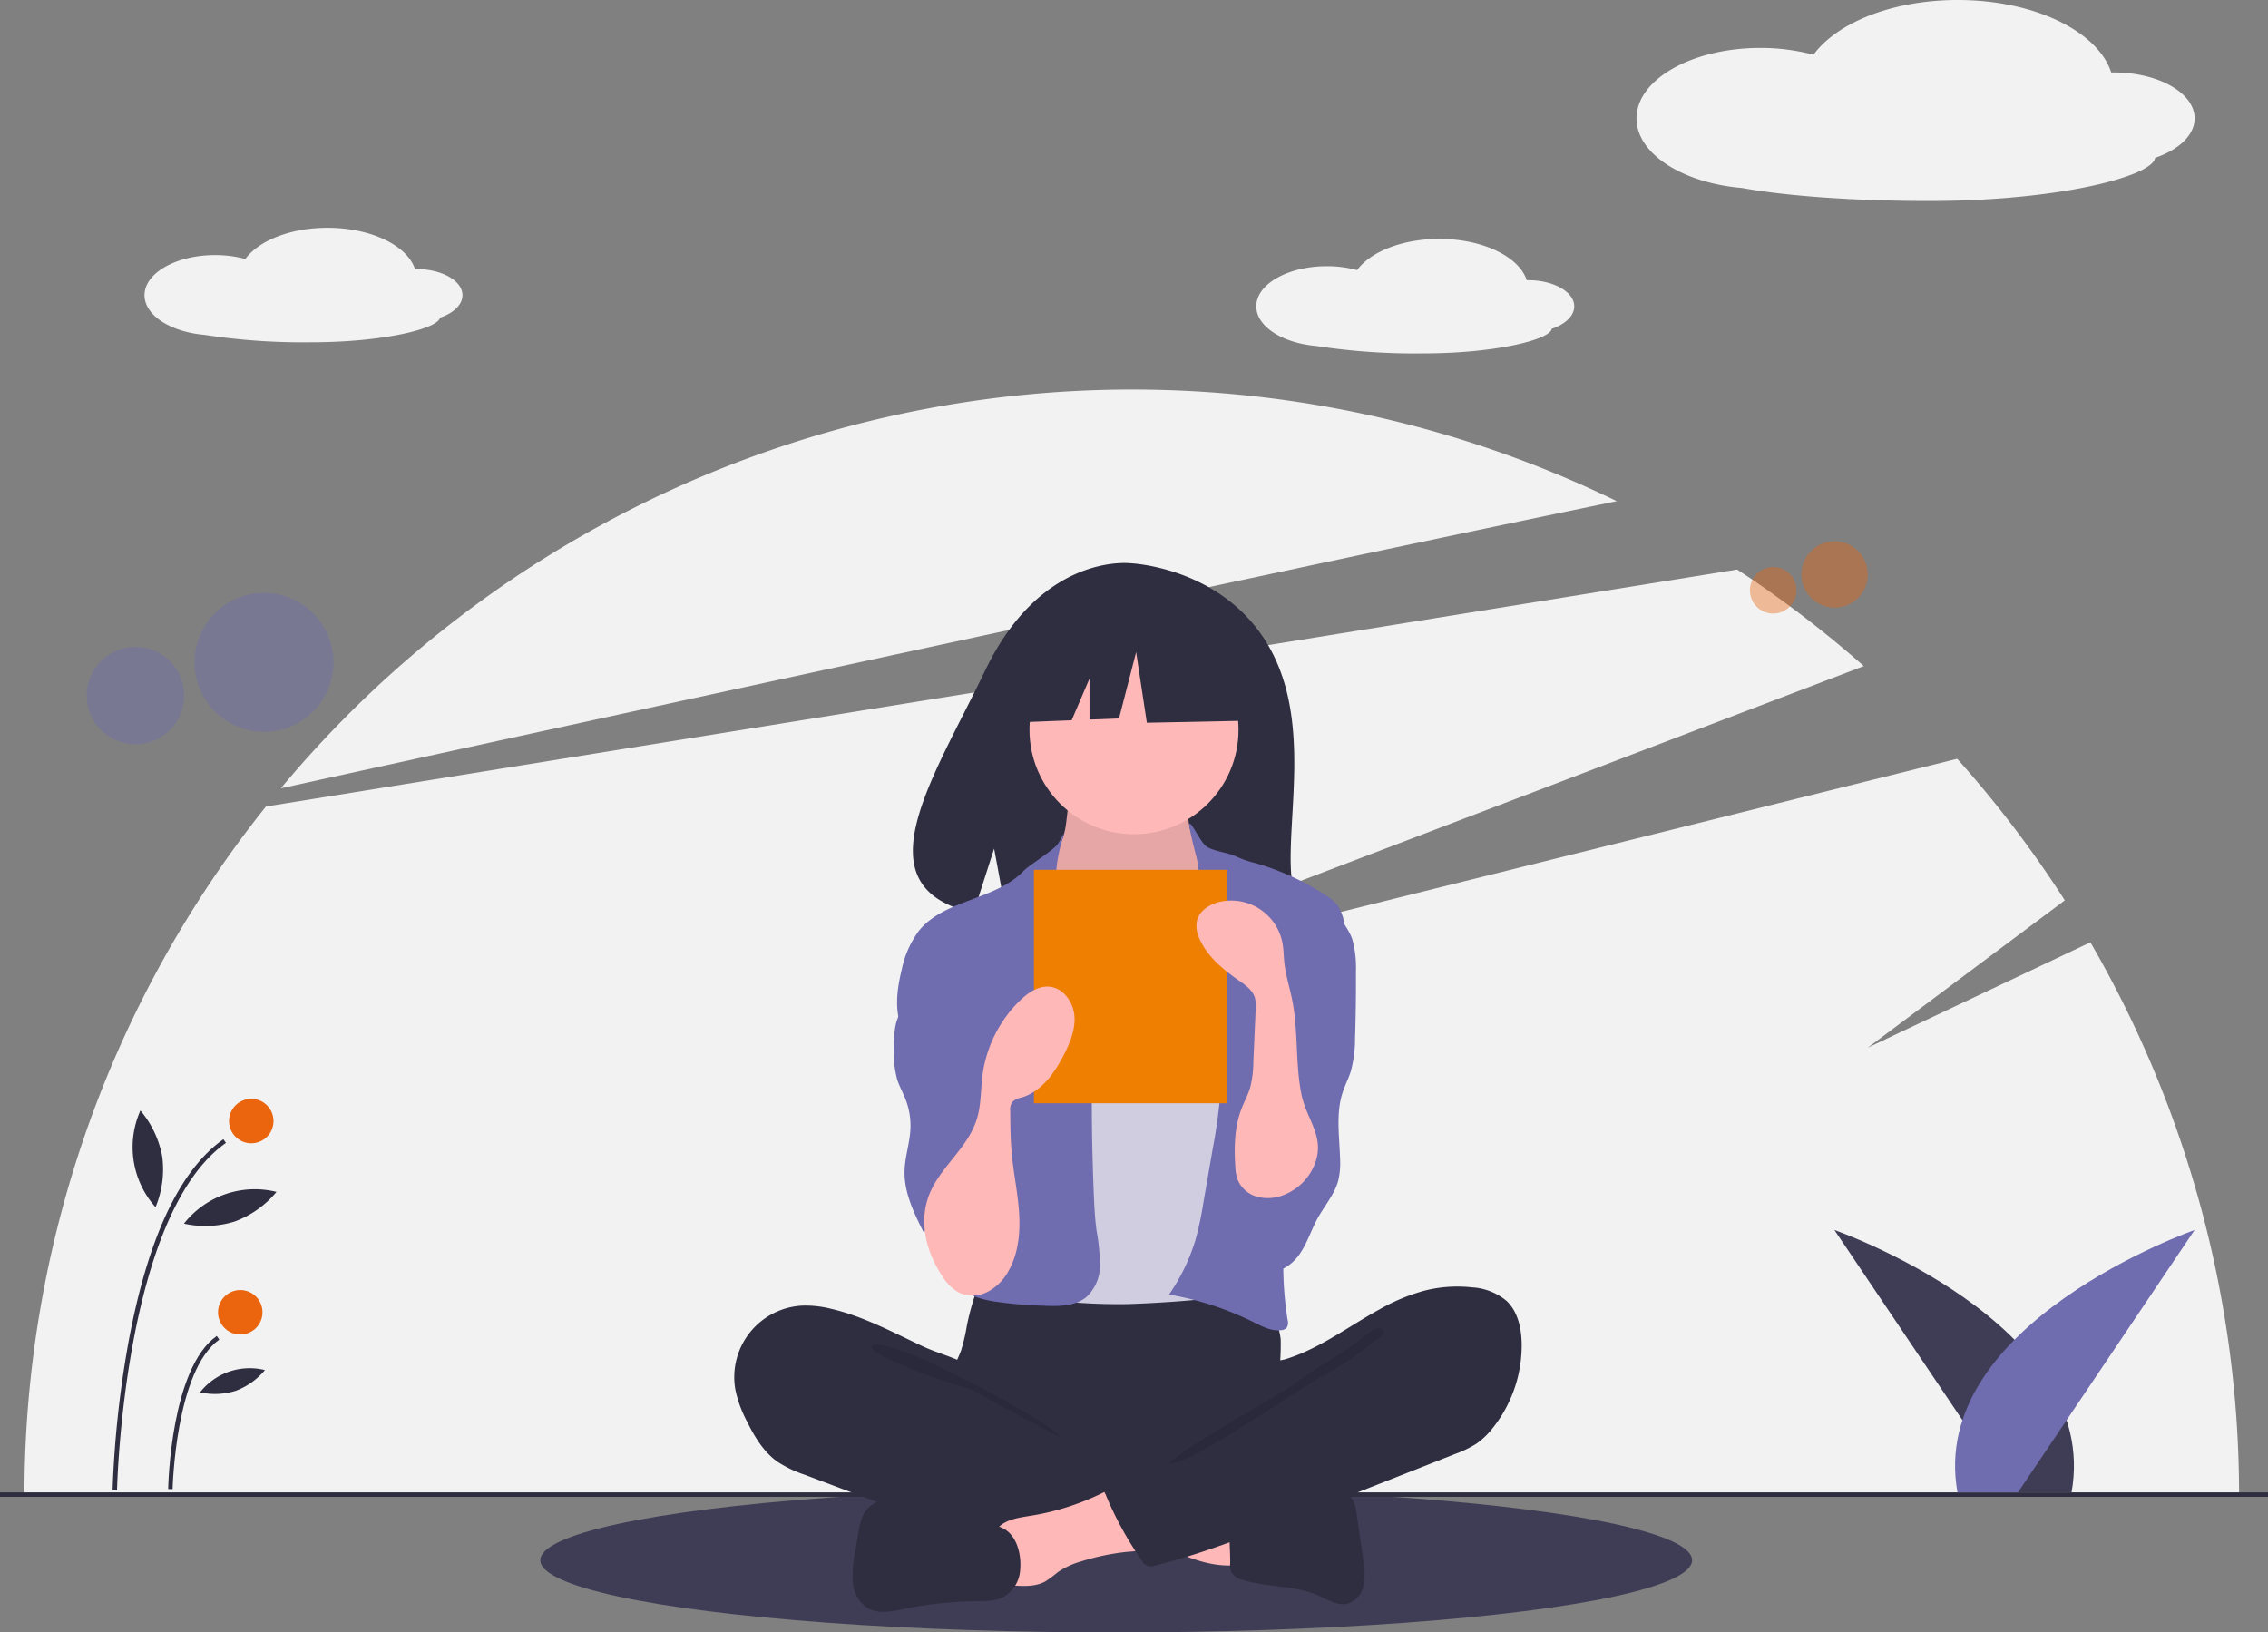 <svg xmlns="http://www.w3.org/2000/svg" width="465.802" height="335.284" viewBox="0 0 465.802 335.284"><rect x="0" y="0" width="465.802" height="335.284" fill="#808080" stroke="none"/><defs><style>.a{fill:#3f3d56;}.b{fill:#f2f2f2;}.c,.k{fill:#ea650d;}.c,.d{opacity:0.4;}.d,.f{fill:#706cb0;}.e{fill:#2f2e41;}.g{fill:#ffb8b8;}.h{opacity:0.1;}.i{fill:#d0cde1;}.j{fill:#ee7f00;}</style></defs><g transform="translate(0 0)"><ellipse class="a" cx="118.277" cy="14.842" rx="118.277" ry="14.842" transform="translate(110.97 305.601)"/><path class="b" d="M525.305,415.621l-45.724,21.64L520.049,407a228.361,228.361,0,0,0-22.1-29.075l-198.3,49.288,179.12-68.328a228.314,228.314,0,0,0-26.011-19.826L150.6,387.731a226.453,226.453,0,0,0-49.6,141.321H555.842a226.331,226.331,0,0,0-30.537-113.431Z" transform="translate(-95.98 -222.081)"/><path class="b" d="M490.671,281.02A227.576,227.576,0,0,0,216.29,340C287.725,324.349,412.1,297.254,490.671,281.02Z" transform="translate(-158.617 -178.091)"/><circle class="c" cx="6.814" cy="6.814" r="6.814" transform="translate(369.974 111.171)"/><circle class="c" cx="4.78" cy="4.78" r="4.78" transform="translate(359.398 116.459)"/><circle class="d" cx="14.27" cy="14.27" r="14.27" transform="translate(39.96 121.771)"/><circle class="d" cx="10.01" cy="10.01" r="10.01" transform="translate(17.81 132.846)"/><rect class="e" width="465.802" height="0.913" transform="translate(0 306.514)"/><path class="a" d="M951.278,689.985,915,636.1s54.94,19.18,48.705,53.887Z" transform="translate(-538.249 -383.471)"/><path class="f" d="M982.187,689.985l36.278-53.887s-54.94,19.18-48.705,53.887Z" transform="translate(-567.733 -383.471)"/><path class="b" d="M220.3,199.2c0-2.967-4.23-5.372-9.449-5.372-.1,0-.205,0-.308,0-1.574-4.826-9.016-8.48-17.96-8.48-7.61,0-14.132,2.646-16.878,6.407a23.931,23.931,0,0,0-6.219-.8c-8,0-14.489,3.688-14.489,8.237,0,4.132,5.353,7.554,12.332,8.146a132.829,132.829,0,0,0,21.895,1.524c15.114,0,26.173-2.883,26.451-5.05C218.447,202.88,220.3,201.162,220.3,199.2Z" transform="translate(-125.317 -138.565)"/><path class="b" d="M720.3,204.2c0-2.967-4.231-5.372-9.449-5.372-.1,0-.206,0-.308,0-1.574-4.826-9.016-8.48-17.96-8.48-7.61,0-14.132,2.646-16.878,6.407a23.932,23.932,0,0,0-6.219-.8c-8,0-14.489,3.688-14.489,8.237,0,4.132,5.353,7.554,12.332,8.146a132.828,132.828,0,0,0,21.895,1.524c15.114,0,26.173-2.883,26.451-5.05C718.447,207.88,720.3,206.162,720.3,204.2Z" transform="translate(-396.982 -141.281)"/><path class="b" d="M940.624,107.208c0-5.208-7.426-9.429-16.586-9.429-.181,0-.361,0-.541.008-2.763-8.47-15.825-14.885-31.525-14.885-13.357,0-24.805,4.644-29.626,11.246a42.008,42.008,0,0,0-10.916-1.4C837.386,92.75,826,99.223,826,107.208c0,7.254,9.4,13.258,21.645,14.3,8.9,1.627,22.8,2.675,38.431,2.675,26.529,0,45.941-5.061,46.428-8.864C937.365,113.673,940.624,110.658,940.624,107.208Z" transform="translate(-489.892 -82.902)"/><path class="e" d="M573.448,352.863c-9.446-15.961-28.134-16.7-28.134-16.7s-18.211-2.329-29.892,21.98C504.533,380.8,489.505,402.672,513,407.976l4.244-13.21,2.628,14.193a91.934,91.934,0,0,0,10.053.172c25.163-.812,49.127.238,48.355-8.792C577.258,388.336,582.537,368.22,573.448,352.863Z" transform="translate(-313.07 -220.471)"/><path class="e" d="M520.326,668.911a37.256,37.256,0,0,1-1.2,5.187c-.591,1.662-1.5,3.2-2.044,4.879-1.723,5.353.665,11.321,4.48,15.453a25.216,25.216,0,0,0,12.294,7.3,50.167,50.167,0,0,0,10.565,1.11c9.82.333,19.892.631,29.2-2.525a50.737,50.737,0,0,0,8.482-3.854,6.35,6.35,0,0,0,2.2-1.733,6.057,6.057,0,0,0,.794-3.555c-.021-4.163-.865-8.3-.664-12.462a49.391,49.391,0,0,0,.33-6.9,12.73,12.73,0,0,0-9.729-10.966,26.424,26.424,0,0,0-8.065,0,205.59,205.59,0,0,1-20.988.938c-7.16-.046-14.276-1.139-21.4-1.253-2.107-.034-2.064.616-2.735,2.655a49.66,49.66,0,0,0-1.513,5.725Z" transform="translate(-321.736 -396.743)"/><path class="g" d="M559.183,443.594a12.5,12.5,0,0,1-1.8,5.15c-1.246,1.7-3.277,2.677-4.617,4.307-2.017,2.454-2.133,5.907-2.141,9.083-.008,2.926.052,6.047,1.684,8.476a14.812,14.812,0,0,0,4.245,3.743c6.12,4.124,12.732,8.322,20.11,8.458,3.057.056,6.335-.733,8.346-3.036a12.531,12.531,0,0,0,2.021-3.605,47.877,47.877,0,0,0,3.389-14.574,17.114,17.114,0,0,0-.645-7c-.9-2.5-2.709-4.555-3.906-6.925a15.416,15.416,0,0,1-1.484-9.122.985.985,0,0,0-.052-.661.963.963,0,0,0-.794-.322l-14.63-1.053a31.833,31.833,0,0,1-4.062-.465c-.789-.16-2.872-1.28-3.624-.983C559.833,435.615,559.468,442.1,559.183,443.594Z" transform="translate(-340.273 -274.215)"/><path class="h" d="M559.183,443.594a12.5,12.5,0,0,1-1.8,5.15c-1.246,1.7-3.277,2.677-4.617,4.307-2.017,2.454-2.133,5.907-2.141,9.083-.008,2.926.052,6.047,1.684,8.476a14.812,14.812,0,0,0,4.245,3.743c6.12,4.124,12.732,8.322,20.11,8.458,3.057.056,6.335-.733,8.346-3.036a12.531,12.531,0,0,0,2.021-3.605,47.877,47.877,0,0,0,3.389-14.574,17.114,17.114,0,0,0-.645-7c-.9-2.5-2.709-4.555-3.906-6.925a15.416,15.416,0,0,1-1.484-9.122.985.985,0,0,0-.052-.661.963.963,0,0,0-.794-.322l-14.63-1.053a31.833,31.833,0,0,1-4.062-.465c-.789-.16-2.872-1.28-3.624-.983C559.833,435.615,559.468,442.1,559.183,443.594Z" transform="translate(-340.273 -274.215)"/><circle class="g" cx="21.463" cy="21.463" r="21.463" transform="translate(211.437 128.413)"/><path class="i" d="M566.728,499.319a13.165,13.165,0,0,0,3.77,3.012,11.848,11.848,0,0,0,4.71.9c3.869.109,8.063-.6,10.755-3.382,3.469-3.586,3.355-9.369,6.075-13.552a3.018,3.018,0,0,1,.876-.958,2.84,2.84,0,0,1,1.491-.343c3.435-.032,6.426,2.2,9.126,4.318a12.023,12.023,0,0,1,3.212,3.272,11.091,11.091,0,0,1,1.083,3.317,145.738,145.738,0,0,1,2.2,19.892c.238,3.68.476,7.364.458,11.052-.058,12.15-2.882,24.1-5.691,35.917-.362,1.523-.857,3.226-2.242,3.955a5.527,5.527,0,0,1-1.956.477,239.407,239.407,0,0,1-24.2,2.015q-4.74.073-9.476-.229a5.108,5.108,0,0,1-1.6-.278,4.5,4.5,0,0,1-1.74-1.478c-4.38-5.52-4.639-13.151-4.611-20.2q.1-25.842,1.847-51.642c.1-1.42.117-3.144-.906-4.261A53.337,53.337,0,0,0,566.728,499.319Z" transform="translate(-344.808 -301.37)"/><path class="f" d="M526.585,459.816c-.725,1.312-6.069,4.571-7.1,5.658-5.765,6.077-16.287,5.849-21.559,12.357a20.279,20.279,0,0,0-3.528,8.027c-1,4.046-1.538,8.458.142,12.272,1.616,3.671,5.018,6.208,7.327,9.487,2.536,3.6,3.676,7.971,4.769,12.237.807,3.15,1.62,6.377,1.306,9.613-.357,3.68-2.138,7.049-3.189,10.593s-1.233,7.765,1.2,10.55c1.786,2.046,4.587,2.857,7.264,3.314a83.481,83.481,0,0,0,10.353.9c3.06.135,6.434.161,8.787-1.8a8.835,8.835,0,0,0,2.768-6.475,41.793,41.793,0,0,0-.713-7.205c-.326-2.484-.452-4.991-.557-7.494q-.706-16.85-.193-33.722a28.694,28.694,0,0,0-.341-7c-.656-3.009-2.283-5.7-3.639-8.462a32.023,32.023,0,0,1-3.551-16.917C526.539,459.733,529.165,455.146,526.585,459.816Z" transform="translate(-309.211 -286.649)"/><path class="f" d="M623.174,457.781c1.1,1.135,4.856,1.509,6.261,2.24a21.936,21.936,0,0,0,4.116,1.425,53.431,53.431,0,0,1,14.458,6.636,8.774,8.774,0,0,1,2.418,2.088,9.574,9.574,0,0,1,1.338,3.777,32.143,32.143,0,0,1-1.151,21.1L646.5,508.206c-3.072,9.82-6.163,19.737-7.027,29.99a70.549,70.549,0,0,0,.633,17.033,2.019,2.019,0,0,1-.208,1.65,1.626,1.626,0,0,1-1.008.464c-1.986.311-3.908-.7-5.708-1.6a63.207,63.207,0,0,0-17.424-5.7,40.507,40.507,0,0,0,5.412-11.156,67.517,67.517,0,0,0,1.635-7.673l1.914-11.072a108.792,108.792,0,0,0,1.642-12.244,15.329,15.329,0,0,0-.266-4.612,22.377,22.377,0,0,0-1.748-4.159,35.54,35.54,0,0,1-3.394-21.227c.543-3.14,1.6-6.284,1.159-9.44-.423-3.034.017-5.393-.762-8.4C618.151,447.735,621.1,455.646,623.174,457.781Z" transform="translate(-375.66 -284.158)"/><path class="f" d="M497.08,513.847c-1.438,2.985-3.843,5.527-4.661,8.738a19.091,19.091,0,0,0-.406,4.567,21.7,21.7,0,0,0,.678,6.867c.457,1.416,1.2,2.721,1.735,4.109a14.9,14.9,0,0,1,.976,6.088c-.144,2.875-1.121,5.666-1.2,8.543-.12,4.525,1.973,8.779,4.015,12.819a9.424,9.424,0,0,1,13.7-4.485,2.809,2.809,0,0,0,.617-2.048q.226-7.875.437-15.75c.221-8.12.432-16.348-1.436-24.254a22.881,22.881,0,0,0-4.561-9.893c-1.267-1.458-5.567-5.3-7.646-3.664-.935.734-.717,2.733-.865,3.746A15.891,15.891,0,0,1,497.08,513.847Z" transform="translate(-308.421 -312.289)"/><path class="f" d="M668.472,496.347a21.968,21.968,0,0,1,.734,6.607q.041,6.808-.18,13.614a25.382,25.382,0,0,1-.884,6.892c-.465,1.461-1.181,2.83-1.661,4.286-1.437,4.363-.652,9.094-.529,13.686a15.552,15.552,0,0,1-.377,4.427c-.759,2.847-2.8,5.147-4.221,7.726-1.352,2.45-2.167,5.2-3.781,7.481s-4.408,4.1-7.117,3.394c-2.052-.531-3.51-2.348-4.519-4.212a20.661,20.661,0,0,1-2.136-13.4c1.013-5.573,4.286-10.517,5.467-16.057,1.621-7.607-.843-15.458-.769-23.236a11.23,11.23,0,0,1,.49-3.6,15.075,15.075,0,0,1,3.178-4.62,58.343,58.343,0,0,0,4.271-5.605c.88-1.312,2.074-4.686,3.634-4.966C663.553,488.133,667.608,493.657,668.472,496.347Z" transform="translate(-390.724 -303.39)"/><path class="e" d="M440.015,670.719a21.187,21.187,0,0,0-5.893-.626,14.708,14.708,0,0,0-13.655,17.339,24.706,24.706,0,0,0,2.335,6.381c1.563,3.172,3.437,6.336,6.331,8.369a24.652,24.652,0,0,0,5.587,2.659l15.238,5.741c2.242.845,4.484,1.689,6.748,2.472a131.985,131.985,0,0,0,35.244,7.007,38.163,38.163,0,0,0,10.943-.555,3.562,3.562,0,0,0,2.241-1.211,3.838,3.838,0,0,0,.5-1.654l.938-6.564a5.5,5.5,0,0,0-.08-2.767,5.3,5.3,0,0,0-2.533-2.387c-10.018-5.754-21.716-8.928-30.148-16.826-1.985-1.859-3.646-4.806-6.058-6.069-2.735-1.432-5.956-2.249-8.783-3.569C452.79,675.574,446.713,672.259,440.015,670.719Z" transform="translate(-269.422 -401.934)"/><path class="h" d="M488.756,689.064c5.386,1.688,28.126,13.38,32.024,17.463-.522.188-18.249-9.746-18.781-9.906a107.1,107.1,0,0,1-14.288-5.035c-.924-.427-6-2.435-5.771-3.6C482.2,686.67,487.8,688.764,488.756,689.064Z" transform="translate(-302.949 -411.429)"/><path class="g" d="M617.74,770.4a1.265,1.265,0,0,0,.854-.251,1.319,1.319,0,0,0,.267-.983l-.025-8.943a27.488,27.488,0,0,0-8.272-2l-13.174-1.761c.3.041-2.06,5.674-1.7,6.426.638,1.326,5.518,2.5,6.895,3.126C607.374,768.2,612.348,770.59,617.74,770.4Z" transform="translate(-364.738 -448.873)"/><path class="g" d="M543.845,756.985c-2.487.4-5.264.746-6.875,2.683-2.043,2.455-1.173,6.116-.2,9.158a2.969,2.969,0,0,0,3.464,2.478c2.268.144,4.683.256,6.665-.857a29.215,29.215,0,0,0,2.589-1.924,16.6,16.6,0,0,1,4.76-2.176,48.129,48.129,0,0,1,9.555-1.969,14.859,14.859,0,0,0,3.764-.664,4.17,4.17,0,0,0,2.651-2.574c.459-1.625-.485-3.282-1.391-4.708a18.778,18.778,0,0,0-4.007-4.952c-2.455-1.907-3.669-.443-6.142.777a52.111,52.111,0,0,1-14.834,4.728Z" transform="translate(-332.177 -445.663)"/><path class="e" d="M503.476,762.624l-15.794-4.668a20.9,20.9,0,0,0-5.878-1.139,7.056,7.056,0,0,0-5.4,2.183c-1.225,1.437-1.575,3.4-1.881,5.266l-.653,3.986a20.021,20.021,0,0,0-.366,6.122,6.769,6.769,0,0,0,3.138,5.043c2.186,1.192,4.864.61,7.3.111a79.507,79.507,0,0,1,14.967-1.605c1.89-.023,3.873,0,5.544-.884a6.922,6.922,0,0,0,3.378-5.516C508.148,768.118,507.013,763.67,503.476,762.624Z" transform="translate(-298.308 -449.061)"/><path class="e" d="M649.648,756.857c2.047-.359,3.854-1.523,5.816-2.209a25.874,25.874,0,0,1,8.68-.956,5.574,5.574,0,0,1,3.112.623c1.289.858,1.619,2.575,1.838,4.108l1.322,9.247a14.511,14.511,0,0,1,.108,5.239,4.928,4.928,0,0,1-3.257,3.808c-2.065.537-4.09-.782-6.04-1.649-4.874-2.166-10.54-1.612-15.622-3.232a3.5,3.5,0,0,1-2.338-1.672,3.8,3.8,0,0,1-.182-1.6c.087-2.972-.54-7.031.355-9.872C644.246,756.139,647.362,756.857,649.648,756.857Z" transform="translate(-390.437 -447.362)"/><path class="e" d="M652.477,662.349a27.428,27.428,0,0,1,9.662-.66,12.125,12.125,0,0,1,7.13,2.791c2.3,2.176,3.033,5.541,3.094,8.7a27.192,27.192,0,0,1-5.91,17.366,15.754,15.754,0,0,1-3.379,3.253,22.238,22.238,0,0,1-4.4,2.119l-34.126,13.46c-8.978,3.541-17.987,7.092-27.351,9.427a2.132,2.132,0,0,1-2.868-1.04,70.7,70.7,0,0,1-7.479-13.682.922.922,0,0,1,.407-1.454L611.4,688.763a24.4,24.4,0,0,0,4.913-3.385,12.2,12.2,0,0,0,2.522-3.512c.5-1.045.547-3.511,1.186-4.284.626-.756,2.766-.817,3.755-1.114a34.09,34.09,0,0,0,4.088-1.545c5.4-2.415,10.207-5.925,15.383-8.753A39.471,39.471,0,0,1,652.477,662.349Z" transform="translate(-359.843 -397.286)"/><path class="h" d="M654.743,682.864c-4.147,3.115-9.516,5.978-13.626,9.174-1.4,1.091-24.786,14.237-25.117,15.983,3.834.646,28.26-16.441,31.755-18.146a56.445,56.445,0,0,0,9.662-6.5c.782-.608,4.1-2.437,1.852-3.116C658,679.879,655.677,682.241,654.743,682.864Z" transform="translate(-375.793 -407.444)"/><path class="e" d="M502.447,275.032l-18.463-9.671-25.5,3.956-5.275,23.3,13.131-.505,3.668-8.56v8.419l6.059-.233,3.517-13.627,2.2,14.507,21.54-.44Z" transform="translate(-246.245 -144.179)"/><rect class="j" width="39.73" height="47.95" transform="translate(212.351 178.647)"/><path class="g" d="M509.34,586.032a9.594,9.594,0,0,0,3.446,3.429,6.74,6.74,0,0,0,5.924-.159,10.428,10.428,0,0,0,4.275-4.286c2.007-3.543,2.422-7.783,2.172-11.848s-1.118-8.066-1.5-12.12c-.279-2.947-.3-5.911-.324-8.871a2.95,2.95,0,0,1,.373-1.794,3.522,3.522,0,0,1,1.979-.988c4.05-1.2,6.738-5,8.665-8.758,1.287-2.51,2.406-5.254,2.158-8.064s-2.268-5.641-5.074-5.927c-2.314-.236-4.45,1.233-6.119,2.853a26.238,26.238,0,0,0-7.682,15.353c-.366,2.857-.261,5.792-1.039,8.566-1.659,5.922-6.851,9.554-9.438,14.883C504.3,574.17,505.876,580.836,509.34,586.032Z" transform="translate(-315.85 -323.987)"/><path class="g" d="M652.251,542.393a11.192,11.192,0,0,1-6.277,6.031,8.669,8.669,0,0,1-5.456.334,6.051,6.051,0,0,1-4-3.575,9.63,9.63,0,0,1-.45-2.686c-.26-3.994-.159-8.109,1.291-11.839.559-1.439,1.314-2.8,1.755-4.282a21.477,21.477,0,0,0,.661-5.226l.477-10.9a7.092,7.092,0,0,0-.162-2.363c-.476-1.577-1.949-2.6-3.3-3.542-3.266-2.271-6.492-4.921-8.075-8.57a6.01,6.01,0,0,1-.558-3.55c.446-2.164,2.63-3.565,4.788-4.037a10.71,10.71,0,0,1,12.841,8.631c.214,1.23.211,2.486.336,3.728.265,2.634,1.1,5.174,1.625,7.769,1.289,6.393.621,13,1.9,19.394C650.709,533.058,654.727,536.545,652.251,542.393Z" transform="translate(-382.363 -302.974)"/><path class="e" d="M141.544,667.359l-.913-.018a211.82,211.82,0,0,1,3.242-30.271c3.949-21.409,10.517-35.469,19.519-41.79l.524.747C142.887,610.793,141.555,666.8,141.544,667.359Z" transform="translate(-117.509 -361.293)"/><path class="e" d="M166.544,715.214l-.913-.018c.02-1.011.59-24.849,9.975-31.438l.524.747C167.124,690.829,166.549,714.971,166.544,715.214Z" transform="translate(-131.093 -409.366)"/><circle class="k" cx="4.567" cy="4.567" r="4.567" transform="translate(47.037 225.684)"/><circle class="k" cx="4.567" cy="4.567" r="4.567" transform="translate(44.775 264.957)"/><path class="e" d="M155.758,591.829a20.285,20.285,0,0,1-1.379,10.385,18.486,18.486,0,0,1-3.108-19.852A20.285,20.285,0,0,1,155.758,591.829Z" transform="translate(-122.435 -354.275)"/><path class="e" d="M183.2,624.451a20.284,20.284,0,0,1-10.466.452,18.486,18.486,0,0,1,19.006-6.519A20.285,20.285,0,0,1,183.2,624.451Z" transform="translate(-134.954 -373.583)"/><path class="e" d="M187.3,702.89a14.217,14.217,0,0,1-7.336.317,12.958,12.958,0,0,1,13.322-4.57A14.217,14.217,0,0,1,187.3,702.89Z" transform="translate(-138.879 -417.242)"/></g></svg>